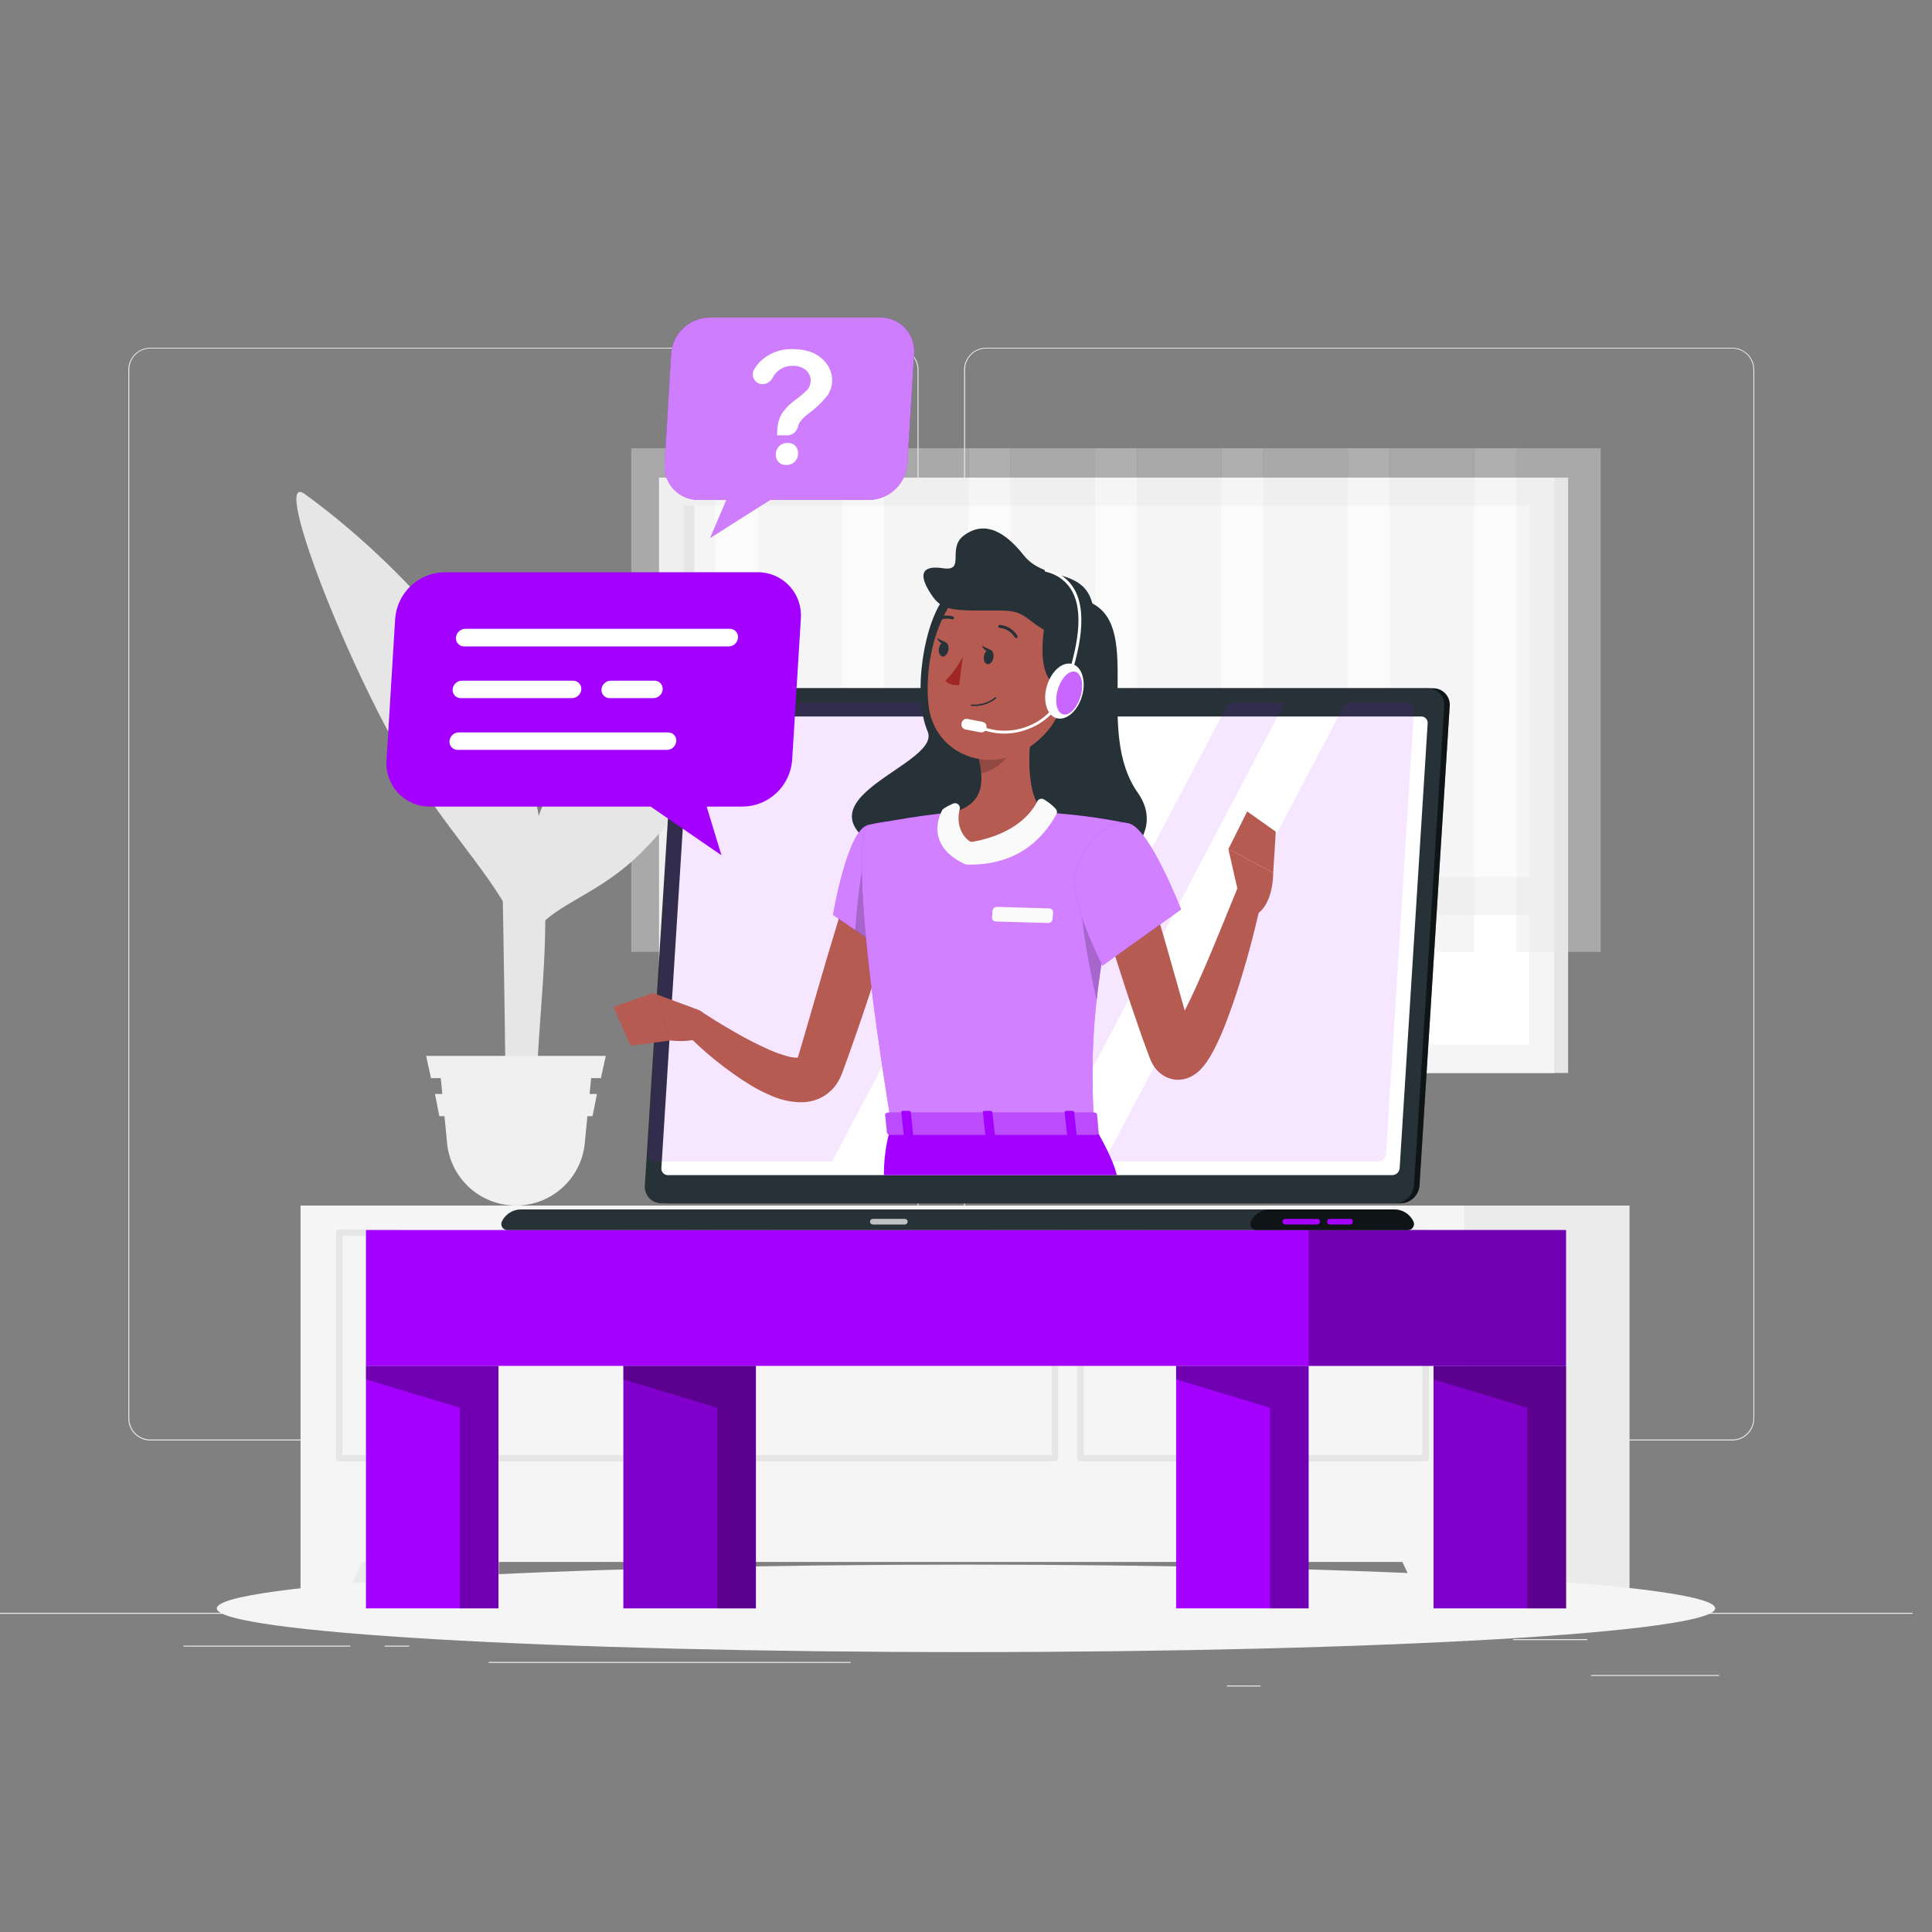 <svg width="200" height="200" viewBox="0 0 200 200" fill="none" xmlns="http://www.w3.org/2000/svg">
<rect x="0" y="0" width="200" height="200" fill="#808080" stroke="none"/>
<g clip-path="url(#clip0_947_914)">
<path d="M198 166.96H-2V167.06H198V166.96Z" fill="#EBEBEB"/>
<path d="M177.961 173.396H164.713V173.496H177.961V173.396Z" fill="#EBEBEB"/>
<path d="M130.488 174.484H127.012V174.584H130.488V174.484Z" fill="#EBEBEB"/>
<path d="M164.313 169.684H156.637V169.784H164.313V169.684Z" fill="#EBEBEB"/>
<path d="M36.26 170.356H18.984V170.456H36.26V170.356Z" fill="#EBEBEB"/>
<path d="M42.356 170.356H39.824V170.456H42.356V170.356Z" fill="#EBEBEB"/>
<path d="M88.06 172.044H50.588V172.144H88.06V172.044Z" fill="#EBEBEB"/>
<path d="M92.799 149.12H15.563C14.958 149.119 14.378 148.878 13.951 148.45C13.523 148.021 13.283 147.441 13.283 146.836V38.264C13.289 37.662 13.531 37.087 13.958 36.663C14.385 36.239 14.962 36.001 15.563 36H92.799C93.405 36 93.986 36.241 94.414 36.669C94.843 37.097 95.083 37.678 95.083 38.284V146.836C95.083 147.442 94.843 148.023 94.414 148.451C93.986 148.879 93.405 149.12 92.799 149.12ZM15.563 36.08C14.985 36.081 14.43 36.312 14.021 36.721C13.613 37.131 13.383 37.685 13.383 38.264V146.836C13.383 147.415 13.613 147.969 14.021 148.379C14.43 148.788 14.985 149.019 15.563 149.02H92.799C93.378 149.019 93.933 148.789 94.342 148.379C94.752 147.97 94.982 147.415 94.983 146.836V38.264C94.982 37.685 94.752 37.13 94.342 36.721C93.933 36.312 93.378 36.081 92.799 36.08H15.563Z" fill="#EBEBEB"/>
<path d="M179.325 149.12H102.085C101.479 149.119 100.899 148.878 100.471 148.45C100.043 148.022 99.802 147.441 99.801 146.836V38.264C99.807 37.662 100.05 37.087 100.478 36.663C100.905 36.239 101.483 36.001 102.085 36H179.325C179.926 36.002 180.502 36.241 180.928 36.665C181.354 37.089 181.596 37.663 181.601 38.264V146.836C181.601 147.44 181.361 148.02 180.935 148.448C180.508 148.876 179.929 149.118 179.325 149.12ZM102.085 36.08C101.506 36.081 100.951 36.312 100.542 36.721C100.132 37.13 99.902 37.685 99.901 38.264V146.836C99.902 147.415 100.132 147.97 100.542 148.379C100.951 148.789 101.506 149.019 102.085 149.02H179.325C179.904 149.019 180.459 148.789 180.868 148.379C181.277 147.97 181.508 147.415 181.509 146.836V38.264C181.508 37.685 181.277 37.13 180.868 36.721C180.459 36.312 179.904 36.081 179.325 36.08H102.085Z" fill="#EBEBEB"/>
<path d="M69.656 111.076L162.332 111.076V49.448L69.656 49.448L69.656 111.076Z" fill="#E6E6E6"/>
<path d="M68.221 111.076L160.896 111.076V49.448L68.221 49.448L68.221 111.076Z" fill="#F5F5F5"/>
<path d="M158.32 108.18V52.336L70.792 52.336V108.18H158.32Z" fill="white"/>
<path d="M71.881 108.184V52.34H70.797V108.184H71.881Z" fill="#E6E6E6"/>
<path d="M69.284 94.704L159.832 94.704V90.82L69.284 90.82V94.704Z" fill="#F5F5F5"/>
<g opacity="0.4">
<path d="M74.092 46.404H65.344V98.54H74.092V46.404Z" fill="#E6E6E6"/>
<path d="M74.096 94.352H78.432V46.404H74.096V94.352Z" fill="#F5F5F5"/>
<path d="M87.18 46.404H78.432V98.54H87.18V46.404Z" fill="#E6E6E6"/>
<path d="M87.183 94.352H91.519V46.404H87.183V94.352Z" fill="#F5F5F5"/>
<path d="M100.268 46.404H91.519V98.54H100.268V46.404Z" fill="#E6E6E6"/>
<path d="M100.271 94.352H104.607V46.404H100.271V94.352Z" fill="#F5F5F5"/>
<path d="M113.355 46.404H104.607V98.54H113.355V46.404Z" fill="#E6E6E6"/>
<path d="M113.359 94.352H117.695V46.404H113.359V94.352Z" fill="#F5F5F5"/>
<path d="M126.443 46.404H117.695V98.54H126.443V46.404Z" fill="#E6E6E6"/>
<path d="M126.443 94.352H130.779V46.404H126.443V94.352Z" fill="#F5F5F5"/>
<path d="M139.527 46.404H130.779V98.54H139.527V46.404Z" fill="#E6E6E6"/>
<path d="M139.531 94.352H143.867V46.404H139.531V94.352Z" fill="#F5F5F5"/>
<path d="M152.615 46.404H143.867V98.54H152.615V46.404Z" fill="#E6E6E6"/>
<path d="M152.619 94.352H156.955V46.404H152.619V94.352Z" fill="#F5F5F5"/>
<path d="M165.703 46.404H156.955V98.54H165.703V46.404Z" fill="#E6E6E6"/>
</g>
<path d="M31.117 166.96H51.633L51.633 124.8H31.117L31.117 166.96Z" fill="#EBEBEB"/>
<path d="M35.011 166.96H31.115V158.372H39.099L35.011 166.96Z" fill="#F5F5F5"/>
<path d="M148.171 166.96H168.688V124.8H148.171V166.96Z" fill="#EBEBEB"/>
<path d="M31.116 161.692L151.572 161.692V124.8L31.116 124.8V161.692Z" fill="#F5F5F5"/>
<path d="M147.567 151.284H111.859C111.772 151.284 111.689 151.249 111.627 151.188C111.566 151.126 111.531 151.043 111.531 150.956V127.6C111.531 127.513 111.566 127.43 111.627 127.368C111.689 127.307 111.772 127.272 111.859 127.272H118.451C118.522 127.271 118.591 127.293 118.647 127.336C119.627 128.052 120.714 128.61 121.867 128.988C123.258 129.449 124.714 129.681 126.179 129.676H133.243C135.945 129.724 138.592 128.908 140.799 127.348C140.854 127.306 140.922 127.283 140.991 127.284H147.587C147.674 127.284 147.758 127.319 147.819 127.38C147.881 127.442 147.915 127.525 147.915 127.612V150.956C147.915 151.001 147.906 151.045 147.889 151.086C147.871 151.128 147.845 151.165 147.812 151.195C147.78 151.226 147.741 151.25 147.699 151.265C147.657 151.28 147.612 151.287 147.567 151.284ZM112.187 150.628H147.239V127.94H141.079C138.783 129.54 136.042 130.38 133.243 130.34H126.179C124.643 130.345 123.117 130.1 121.659 129.616C120.476 129.228 119.359 128.661 118.347 127.936H112.187V150.628Z" fill="#E6E6E6"/>
<path d="M109.2 151.284H73.488C73.401 151.284 73.318 151.249 73.256 151.188C73.195 151.126 73.16 151.043 73.16 150.956V127.6C73.16 127.513 73.195 127.43 73.256 127.368C73.318 127.307 73.401 127.272 73.488 127.272H79.724C79.795 127.271 79.864 127.293 79.92 127.336C80.893 128.052 81.973 128.61 83.12 128.988C84.511 129.449 85.967 129.681 87.432 129.676H94.496C97.189 129.716 99.825 128.896 102.02 127.336C102.077 127.294 102.146 127.272 102.216 127.272H109.2C109.243 127.272 109.286 127.28 109.326 127.296C109.366 127.312 109.403 127.336 109.433 127.367C109.464 127.397 109.488 127.434 109.504 127.474C109.521 127.514 109.529 127.557 109.528 127.6V150.944C109.53 150.988 109.522 151.032 109.507 151.073C109.491 151.114 109.467 151.152 109.436 151.184C109.406 151.216 109.369 151.241 109.329 151.258C109.288 151.275 109.244 151.284 109.2 151.284ZM73.82 150.628H108.872V127.94H102.344C100.05 129.54 97.312 130.379 94.516 130.34H87.452C85.916 130.345 84.39 130.1 82.932 129.616C81.747 129.23 80.628 128.664 79.616 127.936H73.816L73.82 150.628Z" fill="#E6E6E6"/>
<path d="M70.827 151.284H35.119C35.032 151.284 34.949 151.249 34.887 151.188C34.826 151.126 34.791 151.043 34.791 150.956V127.6C34.791 127.557 34.799 127.514 34.815 127.474C34.831 127.434 34.855 127.397 34.886 127.367C34.916 127.336 34.953 127.312 34.993 127.296C35.033 127.28 35.076 127.272 35.119 127.272H41.355C41.424 127.271 41.492 127.294 41.547 127.336C42.521 128.051 43.601 128.608 44.747 128.988C46.139 129.449 47.597 129.681 49.063 129.676H56.127C58.822 129.715 61.46 128.896 63.659 127.336C63.715 127.293 63.784 127.271 63.855 127.272H70.807C70.894 127.272 70.978 127.307 71.039 127.368C71.1 127.43 71.135 127.513 71.135 127.6V150.944C71.138 151.03 71.108 151.113 71.05 151.177C70.993 151.24 70.913 151.279 70.827 151.284ZM35.447 150.628H70.499V127.94H63.999C61.704 129.54 58.965 130.379 56.167 130.34H49.083C47.547 130.346 46.02 130.101 44.563 129.616C43.378 129.23 42.259 128.664 41.247 127.936H35.447V150.628Z" fill="#E6E6E6"/>
<path d="M147.676 166.96H151.572V158.372H143.592L147.676 166.96Z" fill="#F5F5F5"/>
<path d="M55.577 117.736H52.341C52.365 115.496 52.341 109.808 52.113 96.78C51.713 73.18 50.965 71.724 50.965 71.724L54.801 83.38C55.712 86.121 56.242 88.975 56.377 91.86C56.801 100.948 55.201 108.204 55.577 117.736Z" fill="#E6E6E6"/>
<path d="M58.036 79.864C62.352 73.332 70.969 69.924 79.776 66.716C83.233 65.456 73.528 81.084 66.472 88.172C60.992 93.676 55.672 93.552 54.1 98.972C53.797 92.676 54.316 85.492 58.036 79.864Z" fill="#E6E6E6"/>
<path d="M53.093 75.672C49.709 68.032 41.16 58.124 31.552 51.144C27.78 48.404 37.089 71.944 43.653 81.568C48.764 89.072 53.532 93.64 54.276 98.992C57.501 92.296 56.472 83.308 53.093 75.672Z" fill="#E6E6E6"/>
<path d="M53.411 124.8C55.24 124.8 57 124.1 58.33 122.844C59.66 121.588 60.459 119.87 60.563 118.044L61.199 111.568H45.623L46.255 118.044C46.36 119.871 47.16 121.588 48.49 122.844C49.821 124.1 51.581 124.8 53.411 124.8Z" fill="#F0F0F0"/>
<path d="M44.615 111.604H62.207L62.711 109.304H44.111L44.615 111.604Z" fill="#F0F0F0"/>
<path d="M45.483 115.548H61.339L61.795 113.248H45.027L45.483 115.548Z" fill="#F0F0F0"/>
<path d="M99.999 171.024C142.832 171.024 177.555 168.997 177.555 166.496C177.555 163.995 142.832 161.968 99.999 161.968C57.166 161.968 22.443 163.995 22.443 166.496C22.443 168.997 57.166 171.024 99.999 171.024Z" fill="#F5F5F5"/>
<path d="M162.113 127.332H37.885V141.396H162.113V127.332Z" fill="#A300FF"/>
<path opacity="0.3" d="M162.117 127.332H135.469V141.396H162.117V127.332Z" fill="black"/>
<path d="M51.601 141.396H37.885V166.496H51.601V141.396Z" fill="#A300FF"/>
<path opacity="0.3" d="M37.889 141.396V142.8L47.601 145.732V166.496H51.601V141.396H37.889Z" fill="black"/>
<path d="M162.116 141.396H148.4V166.496H162.116V141.396Z" fill="#A300FF"/>
<path opacity="0.2" d="M162.116 141.396H148.4V166.496H162.116V141.396Z" fill="black"/>
<path opacity="0.3" d="M148.4 141.396V142.8L158.116 145.732V166.496H162.116V141.396H148.4Z" fill="black"/>
<path d="M135.468 141.396H121.752V166.496H135.468V141.396Z" fill="#A300FF"/>
<path opacity="0.3" d="M121.752 141.396V142.8L131.468 145.732V166.496H135.468V141.396H121.752Z" fill="black"/>
<path d="M78.249 141.396H64.533V166.496H78.249V141.396Z" fill="#A300FF"/>
<path opacity="0.2" d="M78.249 141.396H64.533V166.496H78.249V141.396Z" fill="black"/>
<path opacity="0.3" d="M64.533 141.396V142.8L74.249 145.732V166.496H78.249V141.396H64.533Z" fill="black"/>
<path d="M144.991 124.568H69.039C68.803 124.57 68.568 124.522 68.351 124.429C68.133 124.336 67.937 124.198 67.776 124.025C67.614 123.852 67.49 123.648 67.412 123.424C67.333 123.201 67.302 122.964 67.319 122.728L70.447 73.092C70.487 72.597 70.709 72.135 71.07 71.795C71.432 71.455 71.907 71.261 72.403 71.252H148.351C148.588 71.25 148.822 71.298 149.04 71.391C149.257 71.484 149.453 71.622 149.615 71.795C149.776 71.968 149.9 72.172 149.979 72.396C150.058 72.619 150.089 72.856 150.071 73.092L146.943 122.728C146.904 123.222 146.682 123.684 146.321 124.024C145.961 124.364 145.487 124.558 144.991 124.568Z" fill="#263238"/>
<path opacity="0.6" d="M144.991 124.568H69.039C68.803 124.57 68.568 124.522 68.351 124.429C68.133 124.336 67.937 124.198 67.776 124.025C67.614 123.852 67.49 123.648 67.412 123.424C67.333 123.201 67.302 122.964 67.319 122.728L70.447 73.092C70.487 72.597 70.709 72.135 71.07 71.795C71.432 71.455 71.907 71.261 72.403 71.252H148.351C148.588 71.25 148.822 71.298 149.04 71.391C149.257 71.484 149.453 71.622 149.615 71.795C149.776 71.968 149.9 72.172 149.979 72.396C150.058 72.619 150.089 72.856 150.071 73.092L146.943 122.728C146.904 123.222 146.682 123.684 146.321 124.024C145.961 124.364 145.487 124.558 144.991 124.568Z" fill="black"/>
<path d="M144.425 124.568H68.477C68.24 124.57 68.005 124.523 67.787 124.43C67.569 124.337 67.373 124.199 67.211 124.026C67.049 123.853 66.924 123.648 66.846 123.425C66.767 123.201 66.735 122.964 66.753 122.728L69.881 73.091C69.921 72.597 70.143 72.135 70.504 71.794C70.866 71.454 71.341 71.261 71.837 71.252H147.785C148.022 71.249 148.256 71.296 148.474 71.389C148.692 71.483 148.888 71.62 149.05 71.793C149.211 71.966 149.335 72.171 149.414 72.394C149.492 72.618 149.523 72.855 149.505 73.091L146.377 122.728C146.337 123.222 146.116 123.683 145.755 124.023C145.394 124.363 144.92 124.557 144.425 124.568Z" fill="#263238"/>
<path d="M144.328 125.2H53.956C53.54 125.196 53.131 125.31 52.778 125.529C52.424 125.748 52.139 126.062 51.956 126.436C51.91 126.533 51.889 126.64 51.896 126.747C51.903 126.855 51.937 126.959 51.995 127.049C52.053 127.14 52.133 127.214 52.228 127.265C52.322 127.316 52.429 127.341 52.536 127.34H145.728C145.836 127.341 145.942 127.316 146.037 127.265C146.131 127.214 146.212 127.14 146.27 127.049C146.328 126.959 146.362 126.855 146.368 126.747C146.375 126.64 146.354 126.533 146.308 126.436C146.128 126.064 145.846 125.752 145.496 125.533C145.146 125.314 144.741 125.199 144.328 125.2Z" fill="#263238"/>
<path opacity="0.6" d="M144.327 125.2H131.475C131.062 125.198 130.657 125.314 130.307 125.532C129.957 125.751 129.675 126.064 129.495 126.436C129.449 126.532 129.428 126.639 129.435 126.746C129.441 126.853 129.475 126.957 129.533 127.047C129.59 127.138 129.67 127.212 129.764 127.263C129.858 127.314 129.964 127.341 130.071 127.34H145.727C145.835 127.341 145.941 127.316 146.036 127.265C146.13 127.214 146.211 127.14 146.269 127.049C146.327 126.959 146.361 126.855 146.367 126.747C146.374 126.64 146.353 126.533 146.307 126.436C146.127 126.064 145.845 125.751 145.495 125.533C145.145 125.314 144.74 125.199 144.327 125.2Z" fill="black"/>
<path d="M136.36 126.76H133.04C132.963 126.759 132.89 126.727 132.836 126.673C132.782 126.618 132.752 126.545 132.752 126.468C132.752 126.391 132.782 126.317 132.836 126.263C132.89 126.208 132.963 126.177 133.04 126.176H136.36C136.398 126.176 136.436 126.183 136.472 126.198C136.507 126.213 136.539 126.234 136.566 126.261C136.594 126.288 136.615 126.321 136.63 126.356C136.644 126.391 136.652 126.429 136.652 126.468C136.652 126.506 136.644 126.544 136.63 126.58C136.615 126.615 136.594 126.647 136.566 126.674C136.539 126.701 136.507 126.723 136.472 126.738C136.436 126.752 136.398 126.76 136.36 126.76Z" fill="#A300FF"/>
<path opacity="0.7" d="M93.668 126.76H90.353C90.275 126.76 90.201 126.729 90.146 126.674C90.091 126.619 90.061 126.545 90.061 126.468C90.061 126.429 90.068 126.391 90.083 126.356C90.097 126.321 90.119 126.288 90.146 126.261C90.173 126.234 90.205 126.213 90.241 126.198C90.276 126.183 90.314 126.176 90.353 126.176H93.668C93.707 126.176 93.745 126.183 93.78 126.198C93.816 126.213 93.848 126.234 93.875 126.261C93.902 126.288 93.924 126.321 93.938 126.356C93.953 126.391 93.96 126.429 93.96 126.468C93.96 126.545 93.93 126.619 93.875 126.674C93.82 126.729 93.746 126.76 93.668 126.76Z" fill="white"/>
<path d="M139.797 126.176H137.625C137.492 126.176 137.385 126.283 137.385 126.416V126.52C137.385 126.652 137.492 126.76 137.625 126.76H139.797C139.929 126.76 140.037 126.652 140.037 126.52V126.416C140.037 126.283 139.929 126.176 139.797 126.176Z" fill="#A300FF"/>
<path d="M68.464 120.936L71.368 74.884C71.383 74.692 71.47 74.512 71.61 74.38C71.751 74.249 71.936 74.174 72.128 74.172H147.124C147.216 74.171 147.307 74.188 147.392 74.224C147.477 74.26 147.553 74.313 147.616 74.38C147.679 74.447 147.727 74.527 147.757 74.614C147.788 74.7 147.8 74.792 147.792 74.884L144.892 120.936C144.876 121.128 144.789 121.308 144.648 121.44C144.507 121.571 144.321 121.646 144.128 121.648H69.136C69.044 121.649 68.953 121.63 68.869 121.594C68.784 121.558 68.708 121.505 68.645 121.438C68.582 121.372 68.533 121.293 68.502 121.206C68.471 121.12 68.458 121.028 68.464 120.936Z" fill="white"/>
<path opacity="0.1" d="M111.129 72.752L86.149 120.232H67.721C67.629 120.233 67.537 120.215 67.452 120.179C67.367 120.143 67.29 120.09 67.227 120.022C67.163 119.955 67.115 119.875 67.084 119.788C67.054 119.701 67.042 119.608 67.049 119.516L69.953 73.468C69.968 73.275 70.054 73.095 70.195 72.963C70.335 72.831 70.52 72.755 70.713 72.752H111.129Z" fill="#A300FF"/>
<path opacity="0.1" d="M133.003 72.752L108.023 120.232H102.199L127.179 72.752H133.003Z" fill="#A300FF"/>
<path opacity="0.1" d="M146.376 73.468L143.472 119.516C143.458 119.709 143.373 119.889 143.232 120.022C143.091 120.154 142.906 120.229 142.712 120.232H114.312L139.293 72.752H145.693C145.786 72.749 145.878 72.766 145.965 72.802C146.051 72.837 146.129 72.891 146.193 72.958C146.258 73.025 146.307 73.106 146.339 73.194C146.37 73.281 146.383 73.375 146.376 73.468Z" fill="#A300FF"/>
<path opacity="0.4" d="M110.251 72.8C110.24 72.945 110.176 73.081 110.07 73.18C109.964 73.28 109.825 73.337 109.679 73.34C109.61 73.341 109.541 73.327 109.477 73.299C109.413 73.272 109.356 73.232 109.308 73.181C109.261 73.13 109.225 73.07 109.202 73.004C109.179 72.939 109.17 72.869 109.175 72.8C109.185 72.654 109.25 72.518 109.356 72.418C109.462 72.318 109.602 72.261 109.747 72.26C109.817 72.259 109.886 72.273 109.95 72.3C110.014 72.327 110.071 72.368 110.119 72.419C110.166 72.469 110.202 72.53 110.225 72.595C110.248 72.661 110.257 72.731 110.251 72.8Z" fill="white"/>
<path d="M97.861 61.756C95.673 64.26 94.409 71.936 96.029 75.712C97.649 79.488 78.853 83.268 94.361 89.404C109.869 95.54 122.273 88.424 117.785 82.068C113.297 75.712 118.269 65.128 113.073 62.468C108.377 60.044 102.245 56.736 97.861 61.756Z" fill="#263238"/>
<path d="M93.224 92.664C92.404 95.464 91.532 98.264 90.628 101.064C89.724 103.864 88.784 106.632 87.788 109.412L87.408 110.46L87.216 110.984L87.156 111.14L87.06 111.376C87 111.528 86.908 111.692 86.828 111.848C86.437 112.562 85.854 113.152 85.144 113.552C84.5 113.902 83.781 114.091 83.048 114.104C82.021 114.109 81.002 113.909 80.052 113.516C79.275 113.2 78.522 112.827 77.8 112.4C75.178 110.787 72.774 108.843 70.648 106.616L72.372 104.584C72.952 104.956 73.572 105.352 74.172 105.724C74.772 106.096 75.4 106.456 76.008 106.812C77.2 107.509 78.43 108.138 79.692 108.696C80.268 108.949 80.862 109.159 81.468 109.324C81.888 109.463 82.332 109.515 82.772 109.476C82.884 109.476 82.864 109.412 82.772 109.448C82.68 109.484 82.58 109.588 82.576 109.576C82.572 109.564 82.576 109.576 82.576 109.552C82.578 109.544 82.578 109.536 82.576 109.528L82.608 109.428L82.76 108.912L83.068 107.872L85.512 99.472C86.344 96.672 87.2 93.872 88.08 91.072L93.224 92.664Z" fill="#B65B52"/>
<path d="M72.248 104.52L67.6 102.8L69.444 107.712C69.444 107.712 72.724 108.184 73.996 106.46L72.96 105.072C72.78 104.823 72.533 104.632 72.248 104.52Z" fill="#B55B52"/>
<path d="M63.5 104.228L65.268 108.256L69.464 107.704L67.616 102.792L63.5 104.228Z" fill="#B55B52"/>
<path d="M89.832 85.42C87.704 85.96 86.232 94.708 86.232 94.708L92.092 98.708C92.092 98.708 97.692 89.884 96.072 87.548C94.352 85.096 92.932 84.632 89.832 85.42Z" fill="#A300FF"/>
<path opacity="0.5" d="M89.832 85.42C87.704 85.96 86.232 94.708 86.232 94.708L92.092 98.708C92.092 98.708 97.692 89.884 96.072 87.548C94.352 85.096 92.932 84.632 89.832 85.42Z" fill="white"/>
<path opacity="0.2" d="M89.639 88.6L94.188 89.652L94.624 94.104C93.853 95.675 93.002 97.207 92.076 98.692L88.519 96.292C88.675 94.232 89.059 90 89.639 88.6Z" fill="black"/>
<path d="M89.831 85.42C89.831 85.42 87.371 86.284 92.295 116.548H113.239C112.887 108.024 112.879 102.764 116.951 85.272C114.02 84.666 111.048 84.274 108.059 84.1C104.535 83.928 101.659 83.816 98.547 84.1C94.463 84.472 89.831 85.42 89.831 85.42Z" fill="#A300FF"/>
<path opacity="0.5" d="M89.831 85.42C89.831 85.42 87.371 86.284 92.295 116.548H113.239C112.887 108.024 112.879 102.764 116.951 85.272C114.02 84.666 111.048 84.274 108.059 84.1C104.535 83.928 101.659 83.816 98.547 84.1C94.463 84.472 89.831 85.42 89.831 85.42Z" fill="white"/>
<path opacity="0.2" d="M112.023 93.392L114.727 95.696C114.151 98.756 113.763 101.296 113.527 103.572C113.011 101.3 111.723 95.132 112.023 93.392Z" fill="black"/>
<path d="M107.117 73.388C106.517 76.448 105.917 82.056 108.061 84.1C108.061 84.1 106.061 88.684 100.761 88.684C95.461 88.684 98.549 84.1 98.549 84.1C101.961 83.3 101.873 80.752 101.281 78.376L107.117 73.388Z" fill="#B55B52"/>
<path d="M107.381 82.956C106.877 83.976 105.253 86.308 100.717 87.14C100.591 87.163 100.461 87.137 100.353 87.068C99.505 86.476 98.977 85.224 99.349 83.772C99.374 83.683 99.373 83.588 99.347 83.5C99.32 83.411 99.27 83.331 99.201 83.269C99.132 83.208 99.047 83.167 98.956 83.151C98.865 83.135 98.771 83.145 98.685 83.18C98.337 83.326 98.002 83.502 97.685 83.708C97.615 83.754 97.559 83.817 97.521 83.892C97.189 84.516 95.845 87.572 99.901 89.456C99.966 89.484 100.035 89.5 100.105 89.504C102.505 89.552 106.701 89.08 109.353 84.304C109.4 84.218 109.421 84.119 109.414 84.021C109.406 83.923 109.369 83.83 109.309 83.752C108.953 83.362 108.538 83.028 108.081 82.764C108.023 82.727 107.959 82.703 107.891 82.692C107.823 82.682 107.754 82.686 107.688 82.704C107.622 82.722 107.561 82.754 107.508 82.797C107.455 82.841 107.412 82.895 107.381 82.956Z" fill="#FAFAFA"/>
<path d="M108.492 95.548L103.092 95.392C103.035 95.392 102.98 95.381 102.928 95.358C102.876 95.335 102.83 95.302 102.792 95.26C102.754 95.218 102.726 95.168 102.709 95.115C102.691 95.061 102.686 95.004 102.692 94.948L102.744 94.28C102.759 94.168 102.816 94.065 102.902 93.991C102.988 93.918 103.098 93.878 103.212 93.88L108.612 94.036C108.669 94.035 108.725 94.047 108.777 94.07C108.829 94.093 108.875 94.127 108.913 94.169C108.951 94.212 108.979 94.262 108.996 94.316C109.013 94.37 109.019 94.427 109.012 94.484L108.96 95.148C108.944 95.26 108.888 95.363 108.802 95.437C108.716 95.51 108.605 95.55 108.492 95.548Z" fill="#FAFAFA"/>
<path opacity="0.2" d="M104.735 75.424L101.279 78.372C101.428 78.925 101.527 79.49 101.575 80.06C102.875 79.872 104.667 78.44 104.807 77.076C104.884 76.525 104.859 75.966 104.735 75.424Z" fill="black"/>
<path d="M111.148 67.6C110.184 72.628 109.884 74.776 106.988 77.044C102.632 80.46 96.668 78.172 96.116 72.96C95.616 68.268 97.276 60.836 102.516 59.46C103.664 59.155 104.871 59.148 106.023 59.439C107.175 59.731 108.233 60.312 109.097 61.127C109.962 61.943 110.604 62.965 110.963 64.097C111.321 65.23 111.385 66.436 111.148 67.6Z" fill="#B55B52"/>
<path d="M108.289 63.88C107.665 67.028 107.517 71.2 110.401 71.2C113.285 71.2 115.545 66.292 113.057 62.448C110.569 58.604 108.653 62.024 108.289 63.88Z" fill="#263238"/>
<path d="M113.273 64.268C113.273 67.692 108.961 66 107.053 64.524C105.145 63.048 105.053 63.208 101.517 63.204C97.981 63.2 97.273 62.956 96.229 61.268C95.185 59.58 95.281 58.468 97.633 58.824C99.985 59.18 98.009 56.78 99.761 55.448C101.513 54.116 103.589 54.452 105.985 57.492C108.381 60.532 113.273 58.336 113.273 64.268Z" fill="#263238"/>
<path d="M112.005 72.074C112.459 70.526 112.014 69.033 111.011 68.739C110.009 68.445 108.828 69.461 108.374 71.009C107.921 72.556 108.366 74.049 109.368 74.343C110.371 74.637 111.552 73.621 112.005 72.074Z" fill="white"/>
<path d="M103.999 75.944C103.071 75.944 102.152 75.754 101.299 75.388C101.281 75.38 101.264 75.369 101.25 75.355C101.236 75.341 101.225 75.325 101.218 75.307C101.211 75.288 101.207 75.269 101.207 75.249C101.207 75.229 101.211 75.21 101.219 75.192C101.236 75.155 101.266 75.127 101.303 75.112C101.34 75.097 101.382 75.097 101.419 75.112C102.223 75.457 103.088 75.637 103.962 75.642C104.837 75.647 105.704 75.476 106.511 75.14C107.297 74.818 108.01 74.343 108.609 73.742C109.208 73.141 109.681 72.426 109.999 71.64C111.199 68.204 112.423 63.916 111.007 61.24C110.722 60.719 110.328 60.266 109.852 59.912C109.375 59.557 108.828 59.31 108.247 59.188C108.209 59.177 108.176 59.152 108.156 59.118C108.135 59.083 108.129 59.042 108.139 59.004C108.15 58.965 108.175 58.932 108.209 58.912C108.244 58.892 108.285 58.886 108.323 58.896C108.944 59.029 109.528 59.295 110.037 59.675C110.546 60.054 110.967 60.539 111.271 61.096C112.743 63.86 111.515 68.232 110.279 71.732C109.944 72.558 109.447 73.308 108.817 73.939C108.187 74.569 107.437 75.067 106.611 75.404C105.784 75.751 104.897 75.935 103.999 75.944Z" fill="white"/>
<path opacity="0.6" d="M111.861 72.088C111.505 73.288 110.689 74.132 110.037 73.944C109.385 73.756 109.145 72.612 109.501 71.396C109.857 70.18 110.673 69.348 111.325 69.54C111.977 69.732 112.217 70.872 111.861 72.088Z" fill="#A300FF"/>
<path d="M101.716 74.726L100.149 74.423C99.874 74.37 99.607 74.55 99.554 74.826L99.537 74.916C99.484 75.192 99.664 75.458 99.939 75.511L101.506 75.814C101.782 75.867 102.048 75.687 102.101 75.411L102.119 75.321C102.172 75.045 101.992 74.779 101.716 74.726Z" fill="white"/>
<path d="M99.667 68.019C99.667 68.019 98.739 69.704 97.859 70.46C98.335 71.04 99.295 70.927 99.295 70.927L99.667 68.019Z" fill="#A02724"/>
<path d="M100.552 73.08H100.588C101.495 73.151 102.396 72.877 103.108 72.312C103.123 72.297 103.131 72.277 103.131 72.256C103.131 72.235 103.123 72.215 103.108 72.2C103.101 72.193 103.093 72.187 103.084 72.183C103.074 72.179 103.064 72.177 103.054 72.177C103.044 72.177 103.034 72.179 103.025 72.183C103.016 72.187 103.007 72.193 103 72.2C102.32 72.735 101.464 72.996 100.6 72.932C100.59 72.93 100.58 72.93 100.569 72.933C100.559 72.936 100.55 72.94 100.542 72.947C100.533 72.953 100.526 72.961 100.521 72.97C100.516 72.979 100.513 72.989 100.512 73C100.51 73.016 100.513 73.032 100.52 73.046C100.527 73.06 100.539 73.072 100.552 73.08Z" fill="#263238"/>
<path d="M105.128 66.04C105.15 66.053 105.176 66.059 105.202 66.059C105.228 66.059 105.253 66.053 105.276 66.04C105.31 66.017 105.334 65.982 105.343 65.942C105.352 65.901 105.345 65.859 105.324 65.824C105.132 65.504 104.868 65.234 104.551 65.036C104.235 64.838 103.876 64.719 103.504 64.688C103.462 64.688 103.422 64.704 103.392 64.733C103.362 64.763 103.345 64.802 103.344 64.844C103.344 64.885 103.36 64.924 103.388 64.953C103.416 64.982 103.455 64.999 103.496 65C103.816 65.031 104.125 65.136 104.397 65.309C104.668 65.481 104.896 65.715 105.06 65.992C105.078 66.014 105.101 66.03 105.128 66.04Z" fill="#263238"/>
<path d="M102.836 68.088C102.768 68.488 102.492 68.796 102.22 68.752C101.948 68.708 101.792 68.352 101.86 67.92C101.928 67.488 102.208 67.212 102.476 67.256C102.744 67.3 102.908 67.676 102.836 68.088Z" fill="#263238"/>
<path d="M98.172 67.296C98.104 67.695 97.828 68.004 97.556 67.96C97.284 67.915 97.128 67.54 97.196 67.127C97.264 66.716 97.544 66.415 97.812 66.463C98.08 66.511 98.244 66.879 98.172 67.296Z" fill="#263238"/>
<path d="M97.928 66.508L96.984 66.052C96.984 66.052 97.36 66.912 97.928 66.508Z" fill="#263238"/>
<path d="M102.592 67.3L101.648 66.848C101.648 66.848 102.024 67.708 102.592 67.3Z" fill="#263238"/>
<path d="M96.589 64.508C96.613 64.522 96.641 64.53 96.669 64.53C96.697 64.53 96.725 64.522 96.749 64.508C96.996 64.3 97.289 64.156 97.604 64.086C97.918 64.016 98.245 64.024 98.557 64.108C98.596 64.122 98.639 64.119 98.677 64.101C98.714 64.083 98.743 64.051 98.757 64.012C98.77 63.973 98.768 63.929 98.75 63.892C98.732 63.855 98.7 63.826 98.661 63.812C98.302 63.71 97.923 63.696 97.558 63.771C97.192 63.846 96.85 64.008 96.561 64.244C96.544 64.256 96.53 64.271 96.519 64.288C96.509 64.306 96.502 64.325 96.499 64.346C96.497 64.366 96.498 64.387 96.504 64.406C96.51 64.426 96.519 64.444 96.533 64.46C96.546 64.481 96.566 64.498 96.589 64.508Z" fill="#263238"/>
<path d="M91.501 121.648C91.501 121.648 91.445 118.784 92.301 116.548H113.241C113.241 116.548 115.125 119.588 115.613 121.648H91.501Z" fill="#A300FF"/>
<path d="M113.557 115.32L113.721 117.192C113.797 117.34 113.625 117.488 113.381 117.488H92.181C91.993 117.488 91.837 117.396 91.825 117.276L91.633 115.4C91.633 115.272 91.785 115.16 91.993 115.16H113.193C113.262 115.153 113.332 115.163 113.396 115.192C113.46 115.22 113.515 115.264 113.557 115.32Z" fill="#A300FF"/>
<path opacity="0.3" d="M113.557 115.32L113.721 117.192C113.797 117.34 113.625 117.488 113.381 117.488H92.181C91.993 117.488 91.837 117.396 91.825 117.276L91.633 115.4C91.633 115.272 91.785 115.16 91.993 115.16H113.193C113.262 115.153 113.332 115.163 113.396 115.192C113.46 115.22 113.515 115.264 113.557 115.32Z" fill="#FAFAFA"/>
<path d="M110.704 117.688H111.272C111.388 117.688 111.472 117.632 111.464 117.56L111.2 115.124C111.2 115.052 111.092 114.996 110.98 114.996H110.4C110.284 114.996 110.2 115.052 110.208 115.124L110.472 117.56C110.492 117.632 110.592 117.688 110.704 117.688Z" fill="#A300FF"/>
<path d="M93.787 117.688H94.355C94.467 117.688 94.555 117.632 94.547 117.56L94.279 115.124C94.279 115.052 94.175 114.996 94.059 114.996H93.491C93.379 114.996 93.291 115.052 93.299 115.124L93.567 117.56C93.575 117.632 93.675 117.688 93.787 117.688Z" fill="#A300FF"/>
<path d="M102.249 117.688H102.801C102.913 117.688 103.001 117.632 102.993 117.56L102.725 115.124C102.725 115.052 102.617 114.996 102.505 114.996H101.937C101.825 114.996 101.737 115.052 101.745 115.124L102.013 117.56C102.037 117.632 102.133 117.688 102.249 117.688Z" fill="#A300FF"/>
<path d="M118.744 91.2C119.664 94.186 120.548 97.189 121.396 100.208L122.672 104.712L123.308 106.952L123.468 107.504L123.548 107.78L123.568 107.844L123.504 107.744C123.403 107.599 123.279 107.472 123.136 107.368C122.823 107.14 122.451 107.008 122.064 106.988C121.772 106.974 121.481 107.032 121.216 107.156C120.928 107.312 120.956 107.348 120.98 107.32C121.048 107.261 121.11 107.195 121.164 107.124C121.353 106.888 121.526 106.641 121.684 106.384C122.036 105.808 122.384 105.16 122.712 104.496C123.392 103.168 124.004 101.76 124.624 100.344C125.244 98.928 125.824 97.496 126.424 96.052C127.024 94.608 127.596 93.156 128.188 91.724L130.744 92.484C130.08 95.604 129.304 98.668 128.344 101.72C127.872 103.252 127.348 104.768 126.744 106.304C126.432 107.072 126.1 107.84 125.688 108.636C125.468 109.066 125.223 109.483 124.952 109.884C124.784 110.135 124.597 110.373 124.392 110.596C124.067 110.964 123.673 111.264 123.232 111.48C122.792 111.694 122.305 111.796 121.816 111.776C121.236 111.743 120.679 111.539 120.216 111.188C119.921 110.965 119.666 110.695 119.46 110.388C119.33 110.191 119.216 109.983 119.12 109.768C119.084 109.68 119.044 109.588 119.016 109.508L118.94 109.312L118.836 109.028L118.628 108.464C118.356 107.716 118.08 106.968 117.828 106.22C117.316 104.724 116.804 103.232 116.324 101.732C115.343 98.734 114.428 95.722 113.58 92.696L118.744 91.2Z" fill="#B65B52"/>
<path d="M116.952 85.272C119.052 85.908 122.264 94.144 122.264 94.144L114.124 99.964C114.124 99.964 110.464 92.924 111.344 90.212C112.264 87.388 114.56 84.544 116.952 85.272Z" fill="#A300FF"/>
<path opacity="0.5" d="M116.952 85.272C119.052 85.908 122.264 94.144 122.264 94.144L114.124 99.964C114.124 99.964 110.464 92.924 111.344 90.212C112.264 87.388 114.56 84.544 116.952 85.272Z" fill="white"/>
<path d="M128.28 92.82L127.164 87.9L131.804 90.348C131.804 90.348 131.86 93.66 129.988 94.704L128.28 92.82Z" fill="#B55B52"/>
<path d="M129.108 83.996L132.068 86.096L131.804 90.348L127.164 87.9L129.108 83.996Z" fill="#B55B52"/>
<path d="M46 59.236H78.4C79.019 59.23 79.632 59.352 80.201 59.595C80.77 59.838 81.282 60.197 81.705 60.648C82.129 61.099 82.454 61.633 82.66 62.216C82.866 62.799 82.95 63.419 82.904 64.036L82 78.7C81.901 79.991 81.323 81.198 80.381 82.086C79.438 82.974 78.199 83.478 76.904 83.5H73.152L74.684 88.536L67.356 83.5H44.516C43.898 83.506 43.284 83.384 42.715 83.141C42.147 82.898 41.634 82.539 41.211 82.088C40.788 81.637 40.462 81.103 40.256 80.52C40.05 79.937 39.967 79.317 40.012 78.7L40.908 64.036C41.007 62.746 41.584 61.539 42.526 60.651C43.468 59.764 44.706 59.259 46 59.236Z" fill="#A300FF"/>
<path d="M75.433 66.916H48.033C47.916 66.916 47.801 66.891 47.695 66.843C47.589 66.796 47.494 66.727 47.416 66.641C47.337 66.555 47.278 66.453 47.241 66.343C47.204 66.233 47.19 66.116 47.201 66C47.219 65.757 47.327 65.53 47.504 65.363C47.68 65.196 47.913 65.1 48.157 65.096H75.561C75.676 65.096 75.791 65.121 75.897 65.167C76.003 65.213 76.098 65.281 76.177 65.366C76.256 65.451 76.316 65.55 76.355 65.66C76.393 65.769 76.409 65.885 76.401 66C76.386 66.248 76.278 66.48 76.098 66.65C75.918 66.82 75.68 66.916 75.433 66.916Z" fill="white"/>
<path d="M59.2 72.272H47.704C47.587 72.273 47.472 72.249 47.365 72.204C47.258 72.158 47.162 72.09 47.082 72.005C47.002 71.921 46.941 71.82 46.902 71.71C46.863 71.601 46.847 71.484 46.856 71.368C46.874 71.124 46.982 70.897 47.16 70.729C47.338 70.562 47.572 70.467 47.816 70.464H59.324C59.44 70.463 59.556 70.485 59.664 70.531C59.771 70.577 59.868 70.644 59.948 70.729C60.028 70.814 60.09 70.915 60.129 71.025C60.168 71.135 60.184 71.251 60.176 71.368C60.157 71.614 60.045 71.843 59.864 72.011C59.684 72.178 59.446 72.272 59.2 72.272Z" fill="white"/>
<path d="M69.052 77.628H47.376C47.259 77.629 47.144 77.606 47.037 77.56C46.93 77.514 46.834 77.447 46.754 77.362C46.674 77.277 46.613 77.177 46.574 77.067C46.535 76.957 46.519 76.841 46.528 76.724C46.545 76.481 46.653 76.252 46.831 76.085C47.009 75.917 47.243 75.823 47.487 75.82H69.163C69.28 75.819 69.396 75.842 69.503 75.887C69.61 75.933 69.707 76.001 69.787 76.086C69.866 76.171 69.928 76.271 69.966 76.381C70.005 76.491 70.02 76.608 70.011 76.724C69.993 76.968 69.885 77.196 69.707 77.363C69.53 77.53 69.296 77.625 69.052 77.628Z" fill="white"/>
<path d="M67.644 72.272H63.112C62.995 72.273 62.88 72.249 62.773 72.204C62.666 72.158 62.57 72.09 62.49 72.005C62.41 71.921 62.349 71.82 62.31 71.71C62.271 71.601 62.256 71.484 62.264 71.368C62.283 71.125 62.392 70.897 62.569 70.73C62.747 70.563 62.98 70.468 63.224 70.464H67.752C67.868 70.463 67.984 70.485 68.091 70.531C68.199 70.577 68.295 70.644 68.375 70.729C68.455 70.814 68.516 70.915 68.555 71.025C68.593 71.135 68.609 71.252 68.6 71.368C68.582 71.611 68.474 71.838 68.297 72.005C68.12 72.172 67.887 72.268 67.644 72.272Z" fill="white"/>
<path d="M91.116 32.876H73.452C72.445 32.891 71.479 33.282 70.746 33.973C70.012 34.664 69.564 35.604 69.488 36.608L68.8 48.024C68.766 48.504 68.831 48.986 68.992 49.439C69.153 49.893 69.407 50.308 69.736 50.658C70.066 51.009 70.465 51.288 70.907 51.477C71.35 51.666 71.827 51.761 72.308 51.756H75.2L73.528 55.676L79.712 51.756H89.96C90.967 51.741 91.932 51.35 92.666 50.659C93.399 49.969 93.848 49.029 93.924 48.024L94.624 36.608C94.658 36.128 94.593 35.646 94.431 35.193C94.27 34.739 94.017 34.324 93.687 33.974C93.358 33.623 92.959 33.345 92.516 33.156C92.074 32.967 91.597 32.872 91.116 32.876Z" fill="#A300FF"/>
<g opacity="0.5">
<path d="M91.116 32.876H73.452C72.445 32.891 71.479 33.282 70.746 33.973C70.012 34.664 69.564 35.604 69.488 36.608L68.8 48.024C68.766 48.504 68.831 48.986 68.992 49.439C69.153 49.893 69.407 50.308 69.736 50.658C70.066 51.009 70.465 51.288 70.907 51.477C71.35 51.666 71.827 51.761 72.308 51.756H75.2L73.528 55.676L79.712 51.756H89.96C90.967 51.741 91.932 51.35 92.666 50.659C93.399 49.969 93.848 49.029 93.924 48.024L94.624 36.608C94.658 36.128 94.593 35.646 94.431 35.193C94.27 34.739 94.017 34.324 93.687 33.974C93.358 33.623 92.959 33.345 92.516 33.156C92.074 32.967 91.597 32.872 91.116 32.876Z" fill="#FAFAFA"/>
</g>
<path d="M82.601 44.184C82.54 44.435 82.397 44.659 82.194 44.819C81.99 44.98 81.74 45.067 81.481 45.068H80.437C80.437 44.772 80.461 44.592 80.465 44.528C80.48 43.951 80.628 43.386 80.897 42.876C81.275 42.307 81.755 41.813 82.313 41.42C82.758 41.097 83.178 40.742 83.569 40.356C83.776 40.11 83.9 39.805 83.921 39.484C83.937 39.271 83.903 39.058 83.823 38.86C83.744 38.663 83.62 38.486 83.461 38.344C83.073 38.011 82.571 37.842 82.061 37.872C81.525 37.857 81 38.033 80.581 38.368C80.332 38.574 80.127 38.828 79.981 39.116C79.873 39.326 79.705 39.5 79.499 39.615C79.292 39.73 79.057 39.782 78.821 39.764C78.651 39.743 78.49 39.679 78.351 39.58C78.213 39.48 78.102 39.346 78.028 39.192C77.955 39.038 77.921 38.867 77.931 38.697C77.941 38.526 77.994 38.361 78.085 38.216C78.326 37.811 78.636 37.451 79.001 37.152C79.868 36.455 80.958 36.096 82.069 36.14C83.377 36.14 84.393 36.48 85.125 37.164C85.468 37.459 85.737 37.829 85.913 38.245C86.088 38.661 86.165 39.113 86.137 39.564C86.1 40.077 85.923 40.569 85.625 40.988C85.063 41.68 84.414 42.296 83.693 42.82C83.32 43.081 82.997 43.407 82.741 43.784C82.676 43.91 82.629 44.045 82.601 44.184ZM80.317 47.056V46.928C80.338 46.639 80.467 46.368 80.678 46.17C80.889 45.971 81.167 45.859 81.457 45.856H81.601C81.74 45.854 81.877 45.881 82.005 45.935C82.132 45.989 82.248 46.069 82.343 46.169C82.438 46.27 82.511 46.39 82.558 46.52C82.604 46.651 82.623 46.79 82.613 46.928V47.056C82.592 47.345 82.463 47.616 82.252 47.816C82.041 48.015 81.763 48.128 81.473 48.132H81.345C81.205 48.136 81.065 48.111 80.935 48.058C80.805 48.005 80.688 47.925 80.591 47.823C80.494 47.722 80.419 47.601 80.372 47.469C80.325 47.337 80.306 47.196 80.317 47.056Z" fill="white"/>
</g>
<defs>
<clipPath id="clip0_947_914">
<rect width="200" height="200" fill="white"/>
</clipPath>
</defs>
</svg>
